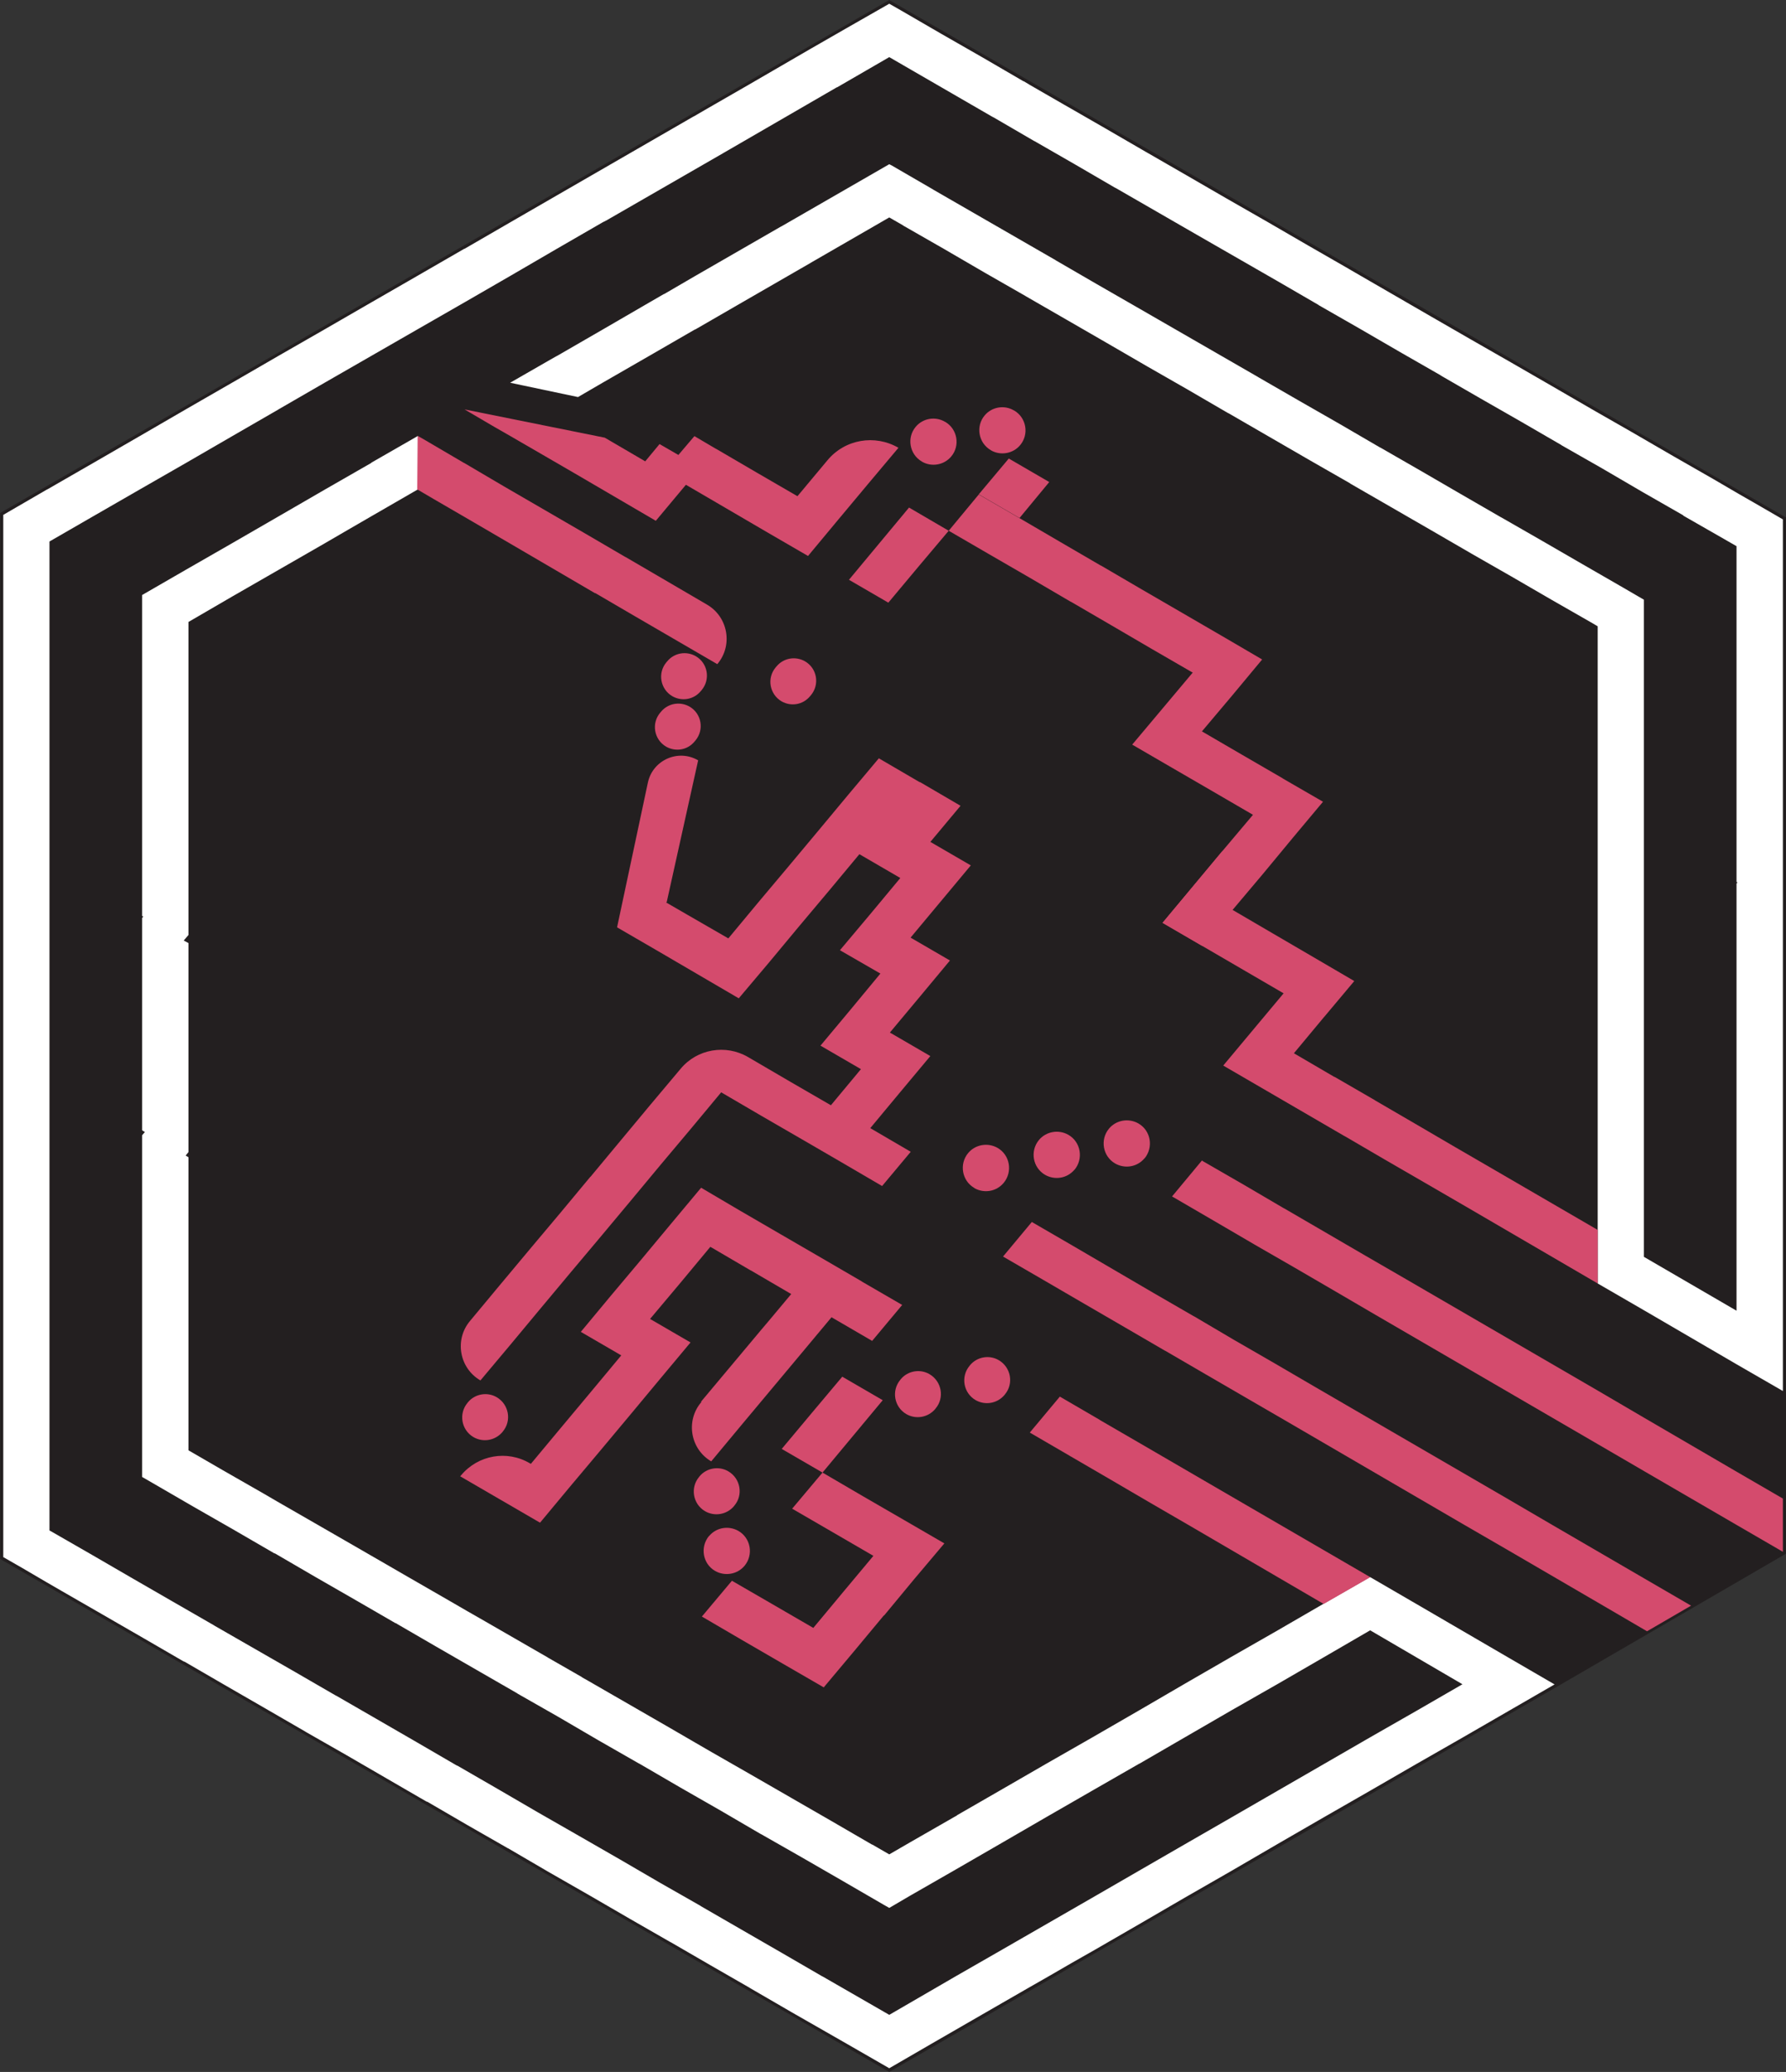 <?xml version="1.0" encoding="UTF-8"?><svg id="a" xmlns="http://www.w3.org/2000/svg" viewBox="0 0 114.76 133.12"><rect x="0" y="0" width="114.76" height="133.12" fill="#333333" stroke="none"/><defs><style>.b{fill:#fff;}.c{fill:#d44b6d;}.d{fill:#231f20;stroke:#231f20;stroke-miterlimit:10;stroke-width:.41px;}</style></defs><polygon class="d" points="57.14 .24 .21 33.08 .21 100.04 57.14 132.88 99.89 108.22 114.56 99.7 114.56 89.37 114.56 33.37 57.14 .24"/><polygon class="b" points="88.03 101.32 90.99 103.04 96.93 106.5 99.89 108.22 96.93 109.93 93.97 111.64 90.98 113.35 88.02 115.06 85.04 116.77 82.08 118.48 79.11 120.21 76.13 121.92 73.31 123.56 70.35 125.27 68.89 126.1 67.37 126.98 66.18 127.66 64.39 128.69 59.83 131.32 57.14 132.88 54.43 131.32 50.9 129.3 48.28 127.78 48.08 127.66 45.68 126.28 45.37 126.1 43.11 124.79 43.05 124.76 40.49 123.29 37.87 121.77 35.25 120.27 32.65 118.75 32.64 118.75 30.02 117.25 27.46 115.76 27.41 115.75 24.84 114.26 22.22 112.74 19.68 111.29 19.6 111.24 17.06 109.77 14.46 108.27 11.84 106.75 11.81 106.75 9.19 105.23 6.59 103.73 3.95 102.21 3 101.66 1.43 100.74 .21 100.04 .21 93.89 .21 88.26 .21 87.92 .21 63.57 .21 33.08 3 31.46 3.08 31.42 6.05 29.71 9.01 28 11.99 26.27 14.96 24.56 14.98 24.55 17.95 22.83 20.93 21.12 23.89 19.41 26.86 17.7 29.82 15.99 29.84 15.99 32.81 14.27 35.77 12.56 44.57 7.48 44.58 7.48 45.37 7.02 48.08 5.46 52.06 3.15 54.41 1.8 57.14 .24 57.91 .68 59.84 1.8 60.53 2.2 63.15 3.7 65.76 5.22 65.78 5.22 66.18 5.46 68.4 6.74 68.89 7.02 71.01 8.24 73.63 9.76 73.65 9.77 76.27 11.28 78.81 12.75 81.43 14.25 84.05 15.77 86.66 17.27 86.69 17.29 89.3 18.8 91.91 20.31 94.46 21.78 94.53 21.82 97.08 23.28 99.68 24.78 102.25 26.27 102.3 26.3 104.87 27.77 107.49 29.29 110.11 30.79 111.77 31.76 112.73 32.31 114.56 33.37 114.56 89.37 111.58 87.65 105.63 84.18 102.66 82.46 102.66 79.02 102.66 40.24 102.36 40.06 99.74 38.56 97.12 37.04 94.55 35.57 94.5 35.54 91.93 34.05 89.33 32.55 86.78 31.08 86.71 31.03 84.16 29.57 81.55 28.06 78.94 26.55 78.91 26.54 76.3 25.02 73.68 23.52 71.06 22 68.53 20.54 65.91 19.03 65.88 19.01 63.26 17.51 60.65 15.99 58.03 14.49 58.01 14.47 57.14 13.97 52.15 16.85 52.12 16.87 47.63 19.46 44.67 21.17 44.65 21.17 41.69 22.88 38.72 24.59 37.14 25.51 32.78 24.59 35.39 23.09 35.76 22.88 35.77 22.88 38.73 21.17 41.71 19.44 42.66 18.89 42.68 18.89 44.67 17.73 50.19 14.55 50.2 14.55 57.14 10.55 57.33 10.65 59.95 12.17 59.96 12.18 62.58 13.69 65.2 15.2 67.82 16.71 67.83 16.72 70.45 18.24 72.99 19.7 75.61 21.21 78.23 22.72 80.85 24.23 80.88 24.25 83.48 25.75 86.1 27.25 88.64 28.73 88.72 28.77 91.26 30.23 93.86 31.74 96.44 33.23 96.48 33.25 99.06 34.73 101.67 36.24 104.29 37.75 105.63 38.53 105.63 80.75 111.58 84.21 111.58 56.77 111.64 56.69 111.58 56.66 111.58 35.09 110.78 34.63 108.16 33.13 108.16 33.11 105.54 31.61 102.94 30.09 100.36 28.62 100.32 28.59 97.75 27.1 95.13 25.6 92.6 24.14 92.52 24.08 92.51 24.08 89.98 22.63 87.36 21.11 84.74 19.61 84.72 19.59 82.1 18.07 79.49 16.57 76.88 15.07 74.33 13.6 71.71 12.09 71.7 12.08 71.68 12.08 69.07 10.56 66.46 9.06 66.45 9.06 63.84 7.54 63.81 7.53 61.2 6.02 58.59 4.51 57.14 3.67 53.79 5.61 53.77 5.61 46.5 9.82 46.45 9.85 39.02 14.13 38.99 14.15 38.73 14.28 35.77 15.99 32.8 17.72 29.84 19.43 26.86 21.14 20.91 24.56 17.95 26.27 17.94 26.27 17.92 26.29 14.96 28 11.99 29.72 9.01 31.43 6.04 33.14 3.18 34.79 3.18 61.59 3.18 62.28 3.18 75.38 3.18 76.04 3.18 89.33 3.18 89.64 3.18 98.33 3.36 98.43 5.9 99.89 8.52 101.41 11.12 102.91 13.76 104.43 13.77 104.44 19.01 107.45 21.55 108.92 21.63 108.96 24.16 110.42 26.79 111.94 29.35 113.43 29.39 113.44 31.97 114.93 34.58 116.45 37.2 117.95 39.81 119.45 42.42 120.97 45 122.44 45.04 122.47 47.62 123.96 50.22 125.46 52.84 126.98 52.85 126.98 57.14 129.45 61.43 126.96 64.41 125.25 67.38 123.54 70.35 121.83 73.17 120.2 76.15 118.48 79.12 116.77 82.08 115.06 85.06 113.34 88.02 111.63 91.01 109.92 93.97 108.21 88.05 104.75 88.03 104.75 85.07 106.47 82.1 108.19 79.12 109.89 76.15 111.61 73.2 113.32 73.19 113.32 70.21 115.03 67.24 116.74 64.41 118.38 61.45 120.09 58.47 121.8 57.14 122.58 56.72 122.34 54.1 120.82 51.5 119.32 48.92 117.85 48.86 117.82 46.31 116.33 43.69 114.83 41.08 113.31 41.07 113.31 38.45 111.81 35.85 110.29 33.27 108.82 33.23 108.79 30.66 107.31 28.04 105.8 25.49 104.32 25.5 104.32 25.43 104.28 25.42 104.29 22.88 102.82 20.27 101.32 17.66 99.8 17.63 99.8 15.01 98.28 12.39 96.78 9.77 95.26 9.13 94.89 9.13 72.94 9.31 72.73 9.28 72.71 9.13 72.62 9.13 58.98 9.21 58.89 9.13 58.85 9.13 38.23 11.97 36.59 14.95 34.88 17.91 33.17 20.88 31.45 23.86 29.74 23.87 29.72 26.85 28.01 26.85 31.45 26.83 31.45 26.82 31.46 23.86 33.17 22.34 34.05 20.88 34.9 14.93 38.32 12.11 39.96 12.11 60.07 11.82 60.41 11.81 60.43 12.11 60.59 12.11 74.02 11.93 74.24 12.11 74.35 12.11 93.18 14.32 94.46 16.94 95.96 17.78 96.45 20.7 98.13 22.21 99 24.81 100.5 25.95 101.16 28.9 102.86 29.97 103.48 31.21 104.19 35.2 106.49 35.21 106.5 37.39 107.75 37.39 107.76 37.78 107.98 40.4 109.49 43.02 111 45.62 112.51 48.24 114.01 50.81 115.49 50.86 115.52 53.43 117 56.03 118.51 56.05 118.51 57.14 119.14 58.47 118.37 61.45 116.66 61.46 116.67 61.51 116.61 61.52 116.61 64.28 115.02 67.24 113.31 70.23 111.6 73.19 109.89 76.16 108.16 79.12 106.45 82.11 104.74 85.06 103.03 88.03 101.32"/><g><path class="c" d="M53.17,29.57l-1.93,2.31-2.62-1.52-2.6-1.52h-.01l-1.39-.82-1.03,1.21-1.21-.7-.92,1.11-2.6-1.52-8.98-1.81h-.02l1.91,1.12,1.03,.59,1.52,.88,2.62,1.52,2.6,1.52,2.6,1.52,1.93-2.31h.01l2.62,1.53,2.6,1.52,2.62,1.52,1.93-2.32,1.93-2.31,1.95-2.32c-1.51-.88-3.44-.55-4.56,.8Z"/><polyline class="c" points="78.57 54.65 74.7 59.29 77.26 60.78"/><path class="c" d="M49.9,42.81l-.06,.07c-.58,.69-.39,1.73,.38,2.18h0c.61,.35,1.38,.22,1.83-.33l.06-.07c.57-.69,.39-1.72-.38-2.17-.61-.35-1.38-.22-1.83,.32Z"/><path class="c" d="M42.8,47.97h0c.61,.35,1.38,.22,1.83-.33l.06-.07c.57-.69,.39-1.72-.38-2.17-.61-.35-1.38-.22-1.83,.32l-.06,.07c-.58,.69-.39,1.73,.38,2.18Z"/><path class="c" d="M43.2,44.73h0c.61,.35,1.38,.22,1.83-.33l.06-.07c.57-.69,.39-1.72-.38-2.17-.61-.35-1.38-.22-1.83,.32l-.06,.07c-.58,.69-.39,1.73,.38,2.18Z"/><polygon class="c" points="56.48 34.93 54.55 37.25 57.08 38.72 59.02 36.4 60.96 34.1 58.41 32.61 56.48 34.93"/><path class="c" d="M45.3,97.09h0c.62,.36,1.4,.22,1.86-.32l.03-.04c.58-.69,.39-1.74-.39-2.2-.61-.36-1.4-.22-1.85,.32l-.03,.04c-.58,.69-.4,1.74,.38,2.2Z"/><path class="c" d="M30.42,92.33h0c.62,.36,1.4,.22,1.86-.32l.03-.04c.58-.69,.39-1.74-.39-2.2-.61-.36-1.4-.22-1.85,.32l-.03,.04c-.58,.69-.4,1.74,.38,2.2Z"/><path class="c" d="M58.23,90.85h0c.62,.36,1.4,.22,1.86-.32l.03-.04c.58-.69,.39-1.74-.39-2.2-.61-.36-1.4-.22-1.85,.32l-.03,.04c-.58,.69-.4,1.74,.38,2.2Z"/><path class="c" d="M62.68,89.95h0c.62,.36,1.4,.22,1.86-.32l.03-.04c.58-.69,.39-1.74-.39-2.2-.61-.36-1.4-.22-1.85,.32l-.03,.04c-.58,.69-.4,1.74,.38,2.2Z"/><polygon class="c" points="99.77 97.99 96.81 96.26 84.52 89.12 81.9 87.59 79.3 86.09 76.74 84.58 76.68 84.55 74.12 83.07 71.52 81.55 68.92 80.03 66.3 78.51 64.45 80.73 67.07 82.25 69.68 83.77 72.28 85.28 74.84 86.77 74.9 86.8 77.46 88.29 80.06 89.8 82.68 91.32 93.97 97.9 96.94 99.62 102.86 103.07 105.82 104.8 105.84 104.8 108.66 103.16 105.7 101.44 99.77 97.99"/><path class="c" d="M59.24,29.66c.62,.36,1.42,.22,1.88-.33,.59-.7,.4-1.77-.39-2.23h-.01c-.62-.37-1.42-.23-1.88,.32h0c-.59,.7-.4,1.77,.39,2.23h.01Z"/><path class="c" d="M63.67,28.93c.62,.36,1.42,.22,1.88-.33,.59-.7,.4-1.77-.39-2.23h-.01c-.62-.37-1.42-.23-1.88,.32h0c-.59,.7-.4,1.77,.39,2.23h.01Z"/><path class="c" d="M45.56,98.68h0c-.59,.71-.41,1.79,.39,2.25,.63,.36,1.43,.22,1.89-.33h0c.59-.71,.4-1.78-.39-2.24-.63-.36-1.42-.23-1.89,.33Z"/><polygon class="c" points="52.17 90.77 50.23 93.09 52.85 94.61 56.72 89.96 54.12 88.45 52.17 90.77"/><path class="c" d="M45.07,90.07l-.03,.04c-.99,1.19-.68,2.99,.66,3.78l1.93-2.32,3.88-4.64h0l1.92-2.3h.01l.03,.03h.01l2.56,1.49,1.93-2.31-2.57-1.49-.04-.03-2.56-1.49-2.62-1.52-2.53-1.47-.07-.04-2.53-1.49-1.93,2.31h0l-1.93,2.32-1.95,2.32-1.92,2.31,2.53,1.47,.07,.04-1.93,2.32-1.93,2.31-1.95,2.34-.07-.04c-1.46-.86-3.32-.53-4.41,.77l-.06,.07,2.53,1.47,.07,.04,2.53,1.47,1.93-2.32,1.95-2.32,1.93-2.31,1.93-2.32,1.93-2.31-2.53-1.47-.07-.04,1.95-2.32,1.92-2.31h.01l.06,.04h.01l2.51,1.47h.01l2.6,1.52-1.43,1.71-.5,.59h0l-3.66,4.37-.21,.25Z"/><polygon class="c" points="50.32 106.9 52.93 108.41 54.86 106.11 56.79 103.79 56.81 103.79 58.73 101.47 60.68 99.16 58.06 97.64 55.45 96.13 52.85 94.61 50.9 96.93 53.52 98.45 56.12 99.96 54.19 102.27 52.26 104.59 49.64 103.07 47.03 101.56 45.1 103.86 47.7 105.38 50.32 106.9"/><path class="c" d="M69.04,75.16h0c.59-.71,.41-1.79-.39-2.25-.63-.36-1.43-.22-1.89,.33h0c-.59,.71-.4,1.78,.39,2.24,.63,.36,1.42,.23,1.89-.33Z"/><path class="c" d="M73.54,74.43h0c.59-.71,.41-1.79-.39-2.25-.63-.36-1.43-.22-1.89,.33h0c-.59,.71-.4,1.78,.39,2.24h0c.63,.36,1.42,.23,1.89-.33Z"/><path class="c" d="M62.6,76.33c.63,.36,1.42,.23,1.89-.33h0c.59-.71,.41-1.79-.39-2.25-.63-.36-1.43-.22-1.89,.33h0c-.59,.71-.4,1.78,.39,2.24Z"/><path class="c" d="M59.79,54.08l1.93-2.31-2.6-1.52h-.03l-2.62-1.53-.57,.68-1.37,1.63-1.93,2.32-1.93,2.31-1.95,2.32-1.92,2.31-2.6-1.5-1.4-.81,.04-.02,2.02-9.11c-1.28-.75-2.92-.02-3.23,1.43l-1.98,9.3,2.62,1.52,2.6,1.52,2.6,1.52,1.95-2.31,1.92-2.31,1.95-2.32,1.93-2.32,2.63,1.53-1.93,2.32-1.95,2.32,2.6,1.5-1.92,2.32-1.93,2.31,2.53,1.47,.07,.04-1.93,2.32-.07-.04-2.54-1.47-2.6-1.52-.12-.07c-1.43-.83-3.26-.52-4.32,.75l-1.95,2.32-1.93,2.32-1.92,2.31h-.01l-1.92,2.31-1.95,2.32-1.93,2.31-1.93,2.32c-1.01,1.2-.69,3.03,.67,3.82h0l1.93-2.3,1.93-2.32,1.93-2.31,1.95-2.32,1.93-2.31,1.92-2.31,1.95-2.32,1.93-2.32,2.6,1.52,2.54,1.47,.07,.04,2.53,1.47,2.6,1.52,1.84-2.2-2.6-1.52,1.93-2.32,1.93-2.31-2.53-1.47-.07-.04,1.93-2.31,1.93-2.32-2.53-1.47,3.87-4.64-2.6-1.51Z"/><polygon class="c" points="105.63 91.08 102.66 89.34 90.32 82.17 87.71 80.66 85.1 79.14 82.54 77.65 82.48 77.62 79.94 76.13 77.32 74.62 77.23 74.56 75.31 76.87 75.4 76.92 78.01 78.44 80.56 79.93 80.61 79.96 83.18 81.44 85.79 82.96 88.39 84.48 102.66 92.78 105.63 94.51 111.58 97.97 114.56 99.7 114.56 96.28 111.58 94.55 105.63 91.08"/><g><path class="c" d="M26.85,28.01l.37,.21,2.59,1.52h.01l2.53,1.49,2.62,1.52,2.62,1.52,2.6,1.52h.01l2.62,1.53,2.6,1.52c1.37,.79,1.69,2.63,.67,3.83h0l-5.21-3.03-2.62-1.53h-.03l-2.6-1.52-2.6-1.52-2.62-1.53-2.53-1.47-1.04-.61h-.03l.03-3.44Z"/><path class="c" d="M88.03,101.32l-9.55-5.55-5.21-3.03-2.57-1.49-.04-.03-2.56-1.49-1.93,2.31,2.56,1.49,.04,.03h.01l2.56,1.49,2.6,1.52,2.62,1.52c2.73,1.59,5.77,3.37,8.49,4.96l2.98-1.71Z"/></g><g><polygon class="c" points="67.42 30.97 64.82 29.46 62.89 31.76 65.51 33.28 67.42 30.97"/><polygon class="c" points="96.14 75.23 93.52 73.71 90.92 72.19 88.36 70.7 88.31 70.66 88.3 70.66 85.76 69.19 85.74 69.19 83.14 67.67 85.07 65.35 85.09 65.33 87.02 63.03 84.42 61.51 81.8 59.98 79.2 58.46 81.14 56.16 83.06 53.84 85.01 51.51 82.45 50.03 82.41 50 79.84 48.51 77.23 46.99 79.17 44.69 81.1 42.37 78.57 40.89 78.5 40.85 75.97 39.38 73.35 37.86 70.75 36.34 70.72 36.33 68.11 34.81 65.51 33.29 62.89 31.77 60.96 34.1 63.56 35.61 66.17 37.12 68.78 38.65 68.81 38.66 71.42 40.18 74.02 41.7 76.56 43.17 76.64 43.21 74.7 45.52 72.75 47.84 75.28 49.31 77.9 50.83 80.46 52.32 80.51 52.35 78.57 54.65 74.7 59.29 77.26 60.78 79.87 62.3 82.48 63.82 82.47 63.83 80.53 66.15 78.6 68.46 83.81 71.49 86.37 72.98 86.43 73.01 88.98 74.5 91.59 76.01 94.21 77.53 102.66 82.46 102.66 79.02 96.14 75.23"/></g></g></svg>
